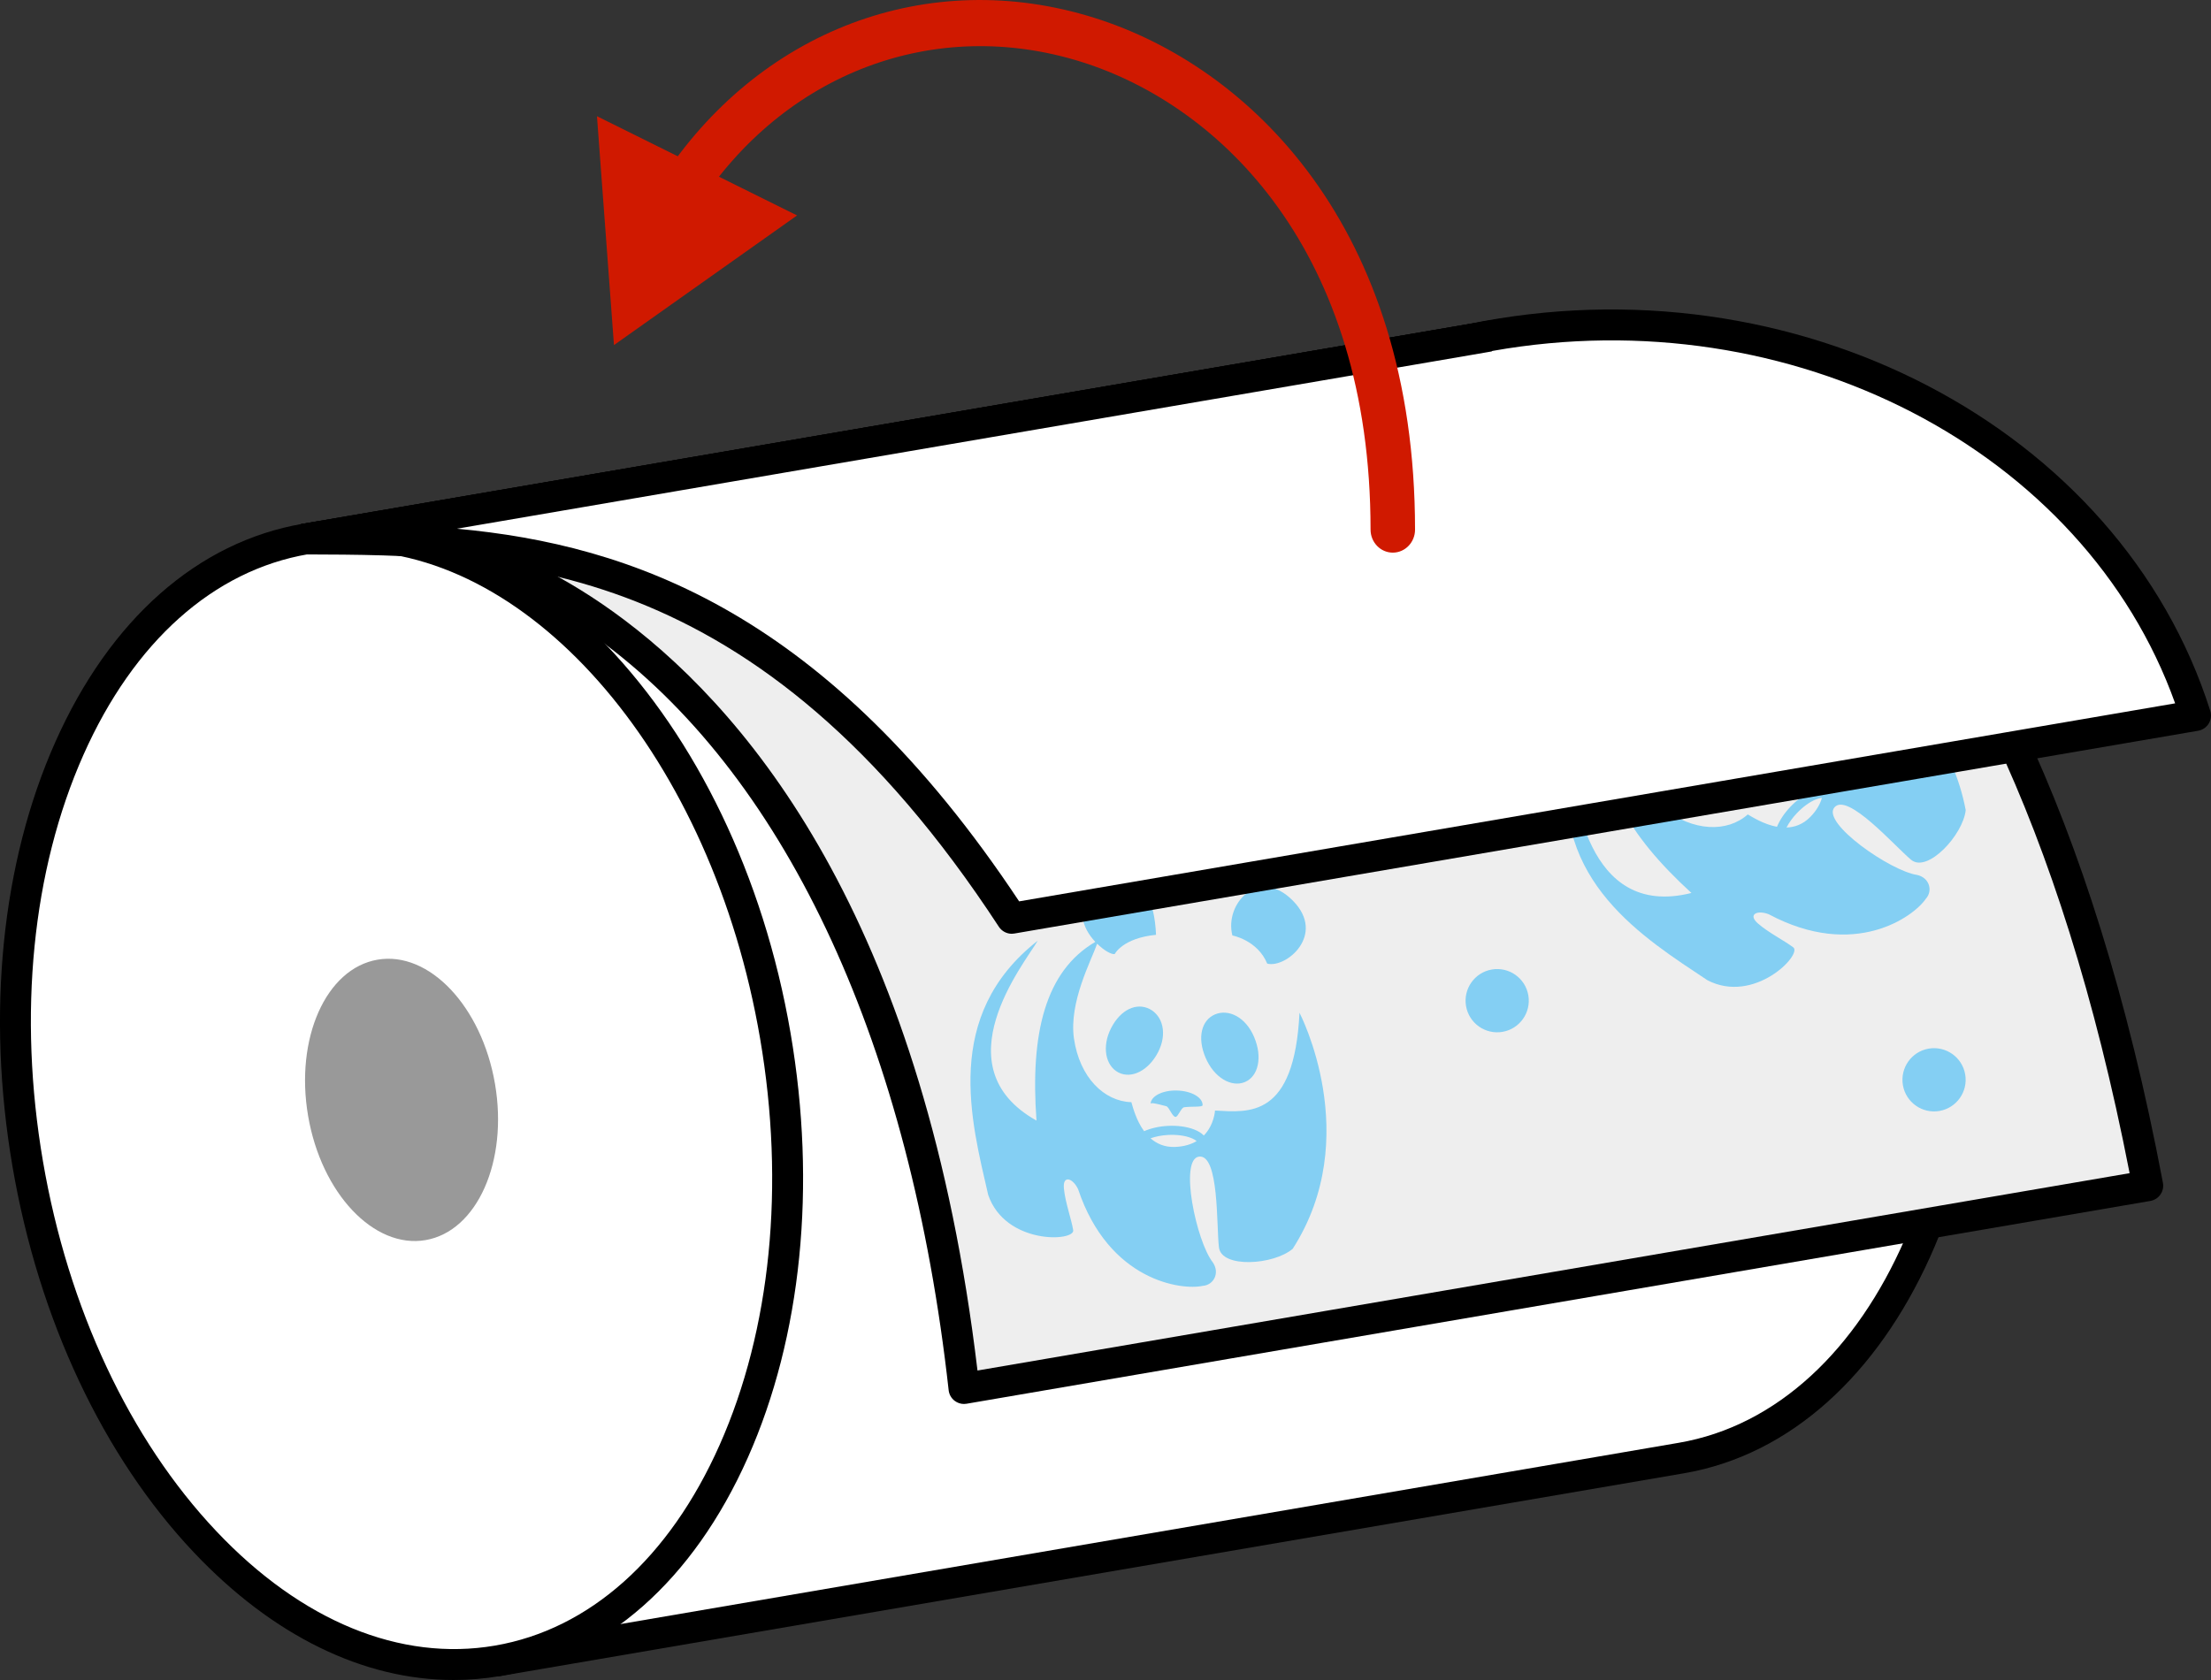 <?xml version="1.0" encoding="utf-8"?>
<!-- Generator: Adobe Illustrator 23.0.2, SVG Export Plug-In . SVG Version: 6.00 Build 0)  -->
<svg version="1.1" id="レイヤー_1" xmlns="http://www.w3.org/2000/svg" xmlns:xlink="http://www.w3.org/1999/xlink" x="0px"
	 y="0px" width="100px" height="76px" viewBox="0 0 100 76" style="enable-background:new 0 0 100 76;" xml:space="preserve">
<rect x="0" y="0" width="100" height="76" fill="#333333" stroke="none"/>
<style type="text/css">
	.st0{fill:#FFFFFF;}
	.st1{fill:#999999;}
	.st2{fill:#EEEEEE;}
	.st3{fill:#84CFF3;}
	.st4{fill:#D01900;}
</style>
<g>
	<g>
		<path class="st0" d="M67.358,15.209c0,0-0.001,0-0.002,0l0,0l-53.535,9.172l8.685,50.75l53.535-9.172l0,0c0.001,0,0.001,0,0.001,0
			c9.338-1.6,14.964-14.258,12.565-28.272C86.21,23.673,76.695,13.609,67.358,15.209z"/>
		<path d="M22.506,75.831c-0.143,0-0.285-0.044-0.403-0.129c-0.152-0.107-0.254-0.27-0.285-0.453l-8.685-50.75
			c-0.065-0.381,0.191-0.742,0.571-0.806l53.536-9.173l0.118,0.689L67.24,14.52c4.756-0.812,9.673,1.172,13.852,5.592
			c4.108,4.345,7.021,10.545,8.204,17.458c2.46,14.371-3.433,27.416-13.136,29.079l-53.537,9.173
			C22.584,75.828,22.545,75.831,22.506,75.831z M14.627,24.953l8.45,49.371l52.847-9.054c8.944-1.533,14.325-13.853,11.995-27.466
			c-1.137-6.643-3.921-12.585-7.841-16.731c-3.848-4.071-8.323-5.907-12.601-5.176l0,0L14.627,24.953z"/>
	</g>
	<g>
		
			<ellipse transform="matrix(0.986 -0.169 0.169 0.986 -8.126 3.773)" class="st0" cx="18.161" cy="49.757" rx="17.153" ry="25.744"/>
		<path d="M20.52,76c-4.081,0-8.185-1.999-11.751-5.771c-4.107-4.345-7.021-10.545-8.204-17.458S0.069,39.042,2.497,33.578
			c2.471-5.56,6.45-9.071,11.204-9.885c9.7-1.66,19.597,8.678,22.056,23.049l0,0c1.183,6.913,0.497,13.729-1.932,19.194
			c-2.471,5.56-6.45,9.071-11.204,9.885C21.924,75.94,21.222,76,20.52,76z M15.789,24.914c-0.617,0-1.235,0.052-1.853,0.157
			c-4.278,0.733-7.888,3.956-10.162,9.076c-2.318,5.215-2.968,11.746-1.831,18.39c1.137,6.643,3.921,12.585,7.841,16.731
			c3.848,4.071,8.325,5.908,12.601,5.176c4.278-0.733,7.888-3.956,10.162-9.076c2.318-5.215,2.968-11.746,1.831-18.39l0,0
			C32.211,34.306,24.113,24.914,15.789,24.914z"/>
	</g>
	<path class="st1" d="M22.388,49.033c0.6,3.504-0.808,6.667-3.141,7.067c-2.334,0.4-4.713-2.115-5.312-5.619
		c-0.6-3.504,0.807-6.667,3.141-7.067C19.41,43.014,21.789,45.529,22.388,49.033z"/>
	<g>
		<path class="st2" d="M97.14,53.64C91.15,21.906,76.695,13.609,67.358,15.209c0,0-0.001,0-0.002,0l-53.535,9.172l0,0
			c9.336-1.598,26.314,7.289,29.779,38.432L97.14,53.64z"/>
		<path d="M43.6,63.513c-0.151,0-0.298-0.049-0.42-0.141c-0.154-0.116-0.253-0.29-0.274-0.482
			c-1.727-15.519-7.239-27.5-15.521-33.738c-4.321-3.255-9.344-4.784-13.439-4.083l-0.008,0.001l0,0
			c-0.38,0.063-0.741-0.19-0.807-0.571c-0.065-0.381,0.191-0.742,0.571-0.806l53.536-9.173c8.355-1.437,24.204,5.167,30.588,38.989
			c0.035,0.185-0.006,0.375-0.113,0.529s-0.271,0.258-0.456,0.29l-53.539,9.174C43.679,63.509,43.64,63.513,43.6,63.513z
			 M20.077,24.02c2.746,0.689,5.54,2.05,8.149,4.016c6.005,4.522,13.613,14.081,15.984,33.964l52.109-8.928
			c-6.262-32.15-21.051-38.512-28.843-37.173L20.077,24.02z"/>
	</g>
	<g>
		<g>
			<path class="st3" d="M54.953,50.239c0,0-0.032,0.644-0.506,1.129c-0.104-0.108-0.25-0.2-0.435-0.272
				c-0.332-0.129-0.761-0.188-1.209-0.162c-0.393,0.021-0.76,0.108-1.057,0.239c-0.357-0.488-0.509-1.084-0.576-1.313
				c-1.228-0.035-2.343-1.116-2.597-2.884c-0.234-1.636,0.784-3.526,1.049-4.284c0.309,0.303,0.642,0.494,0.794,0.468
				c0,0,0.352-0.721,1.869-0.871c-0.064-1.482-0.541-3.112-2.543-1.988c-1.208,0.679-0.784,1.687-0.203,2.308
				c-2.265,1.322-2.949,4.148-2.66,8.084c-4.351-2.437-0.55-7.102,0.055-8.137c-4.313,3.383-3.008,8.153-2.24,11.498
				c0.779,2.266,3.934,2.116,3.845,1.594c-0.089-0.523-0.362-1.26-0.421-1.887c-0.058-0.627,0.411-0.461,0.643,0.037
				c1.398,4.167,4.698,4.581,5.64,4.371c0.484-0.034,0.783-0.575,0.455-1.058c-0.75-0.949-1.535-4.682-0.624-4.788
				c0.911-0.107,0.783,3.145,0.898,4.104c0.115,0.96,2.486,0.798,3.338,0.065c3.245-5.06,0.306-10.676,0.306-10.676
				C58.539,50.603,56.485,50.32,54.953,50.239z M53.147,51.885c-0.472,0.019-0.833-0.147-1.11-0.391
				c0.23-0.081,0.505-0.136,0.789-0.151c0.385-0.021,0.763,0.027,1.037,0.134c0.108,0.041,0.197,0.092,0.258,0.144
				C53.874,51.767,53.558,51.87,53.147,51.885z"/>
			<path class="st3" d="M58.479,40.749c-1.537-1.566-3.113,0.125-2.74,1.57c0,0,1.136,0.209,1.575,1.273
				C58.161,43.815,59.991,42.289,58.479,40.749z"/>
			<path class="st3" d="M56.308,48.948c0.607-0.257,0.801-1.124,0.414-2.035c-0.385-0.911-1.162-1.28-1.77-1.023
				c-0.607,0.258-0.814,1.043-0.428,1.954C54.911,48.756,55.702,49.206,56.308,48.948z"/>
			<path class="st3" d="M52.379,47.597c0.431-0.843,0.203-1.65-0.383-1.951c-0.587-0.302-1.309,0.017-1.741,0.86
				c-0.432,0.842-0.255,1.709,0.331,2.011C51.172,48.817,51.945,48.439,52.379,47.597z"/>
			<path class="st3" d="M52.041,49.934c0.002-0.067,0.276-0.007,0.708,0.109c0.133,0.036,0.267,0.479,0.421,0.484
				c0.11,0.002,0.253-0.423,0.388-0.438c0.39-0.047,0.831,0.005,0.834-0.093c0.009-0.35-0.51-0.648-1.159-0.663
				C52.585,49.314,52.05,49.585,52.041,49.934z"/>
		</g>
		<g>
			<path class="st3" d="M82.06,34.519c0,0,0.419,0.49,0.406,1.169c-0.15-0.007-0.319,0.026-0.503,0.1
				c-0.33,0.135-0.681,0.387-0.989,0.713c-0.272,0.286-0.479,0.601-0.605,0.901c-0.594-0.109-1.114-0.439-1.32-0.559
				c-0.916,0.818-2.469,0.798-3.868-0.313c-1.292-1.028-1.85-3.101-2.177-3.834c0.432,0.008,0.805-0.082,0.898-0.206
				c0,0-0.239-0.767,0.761-1.918c-1.063-1.034-2.528-1.891-3.212,0.301c-0.413,1.323,0.587,1.766,1.436,1.818
				c-0.739,2.517,0.703,5.042,3.614,7.705c-4.835,1.217-5.274-4.785-5.544-5.954c-0.814,5.423,3.408,7.995,6.261,9.898
				c2.122,1.112,4.313-1.165,3.889-1.483c-0.423-0.318-1.127-0.667-1.6-1.083c-0.473-0.415-0.018-0.617,0.493-0.414
				c3.875,2.069,6.56,0.102,7.1-0.698c0.329-0.357,0.174-0.957-0.395-1.082c-1.197-0.175-4.329-2.35-3.739-3.053
				c0.588-0.704,2.727,1.748,3.469,2.367c0.743,0.618,2.355-1.128,2.471-2.246c-1.113-5.908-7.104-7.972-7.104-7.972
				C84.917,32.321,83.228,33.526,82.06,34.519z M81.876,36.958c-0.33,0.337-0.706,0.464-1.075,0.478
				c0.112-0.217,0.274-0.446,0.47-0.651c0.266-0.28,0.573-0.505,0.846-0.615c0.107-0.044,0.206-0.068,0.286-0.073
				C82.323,36.371,82.166,36.663,81.876,36.958z"/>
			<path class="st3" d="M78.111,25.198c-2.192-0.083-2.178,2.229-0.914,3.024c0,0,0.969-0.629,2.019-0.157
				C79.983,27.645,80.267,25.279,78.111,25.198z"/>
			<path class="st3" d="M82.159,32.65c0.265-0.604-0.189-1.367-1.095-1.764c-0.904-0.398-1.723-0.132-1.989,0.473
				c-0.264,0.605,0.125,1.317,1.03,1.714C81.013,33.47,81.895,33.254,82.159,32.65z"/>
			<path class="st3" d="M78.375,34.367c-0.265-0.909-0.985-1.34-1.618-1.156c-0.634,0.184-0.939,0.912-0.675,1.821
				c0.264,0.91,0.988,1.418,1.621,1.235C78.335,36.084,78.638,35.277,78.375,34.367z"/>
			<path class="st3" d="M79.734,36.298c-0.045-0.05,0.196-0.194,0.59-0.407c0.121-0.066,0.523,0.164,0.637,0.063
				c0.081-0.075-0.106-0.482-0.019-0.586c0.251-0.301,0.607-0.567,0.543-0.641c-0.233-0.26-0.815-0.12-1.297,0.314
				C79.704,35.474,79.5,36.038,79.734,36.298z"/>
		</g>
		<path class="st3" d="M88.883,48.606c0.133,0.779-0.39,1.519-1.168,1.652c-0.778,0.133-1.517-0.39-1.65-1.169
			c-0.133-0.778,0.39-1.518,1.167-1.651C88.011,47.305,88.75,47.828,88.883,48.606z"/>
		<path class="st3" d="M69.124,45.027c0.133,0.779-0.39,1.519-1.168,1.652c-0.778,0.133-1.517-0.39-1.65-1.169
			c-0.133-0.778,0.39-1.518,1.167-1.651C68.252,43.725,68.991,44.249,69.124,45.027z"/>
	</g>
	<g>
		<path class="st0" d="M99.301,32.37c-4.177-13.192-18.98-19.87-32.788-17.016c-0.001,0,0.844-0.145,0.843-0.144l-53.535,9.172l0,0
			c9.895,0.034,21.061,0.511,31.941,17.161L99.301,32.37z"/>
		<path d="M45.762,42.242c-0.233,0-0.454-0.118-0.585-0.317C34.216,25.151,22.906,25.112,13.818,25.081
			c-0.363-0.002-0.664-0.28-0.694-0.642c-0.03-0.361,0.221-0.686,0.578-0.747l52.686-9.027c14.757-3.046,29.508,4.638,33.579,17.493
			c0.061,0.193,0.036,0.402-0.07,0.575c-0.105,0.172-0.28,0.291-0.479,0.325l-53.54,9.173C45.84,42.238,45.801,42.242,45.762,42.242
			z M20.667,23.918c7.886,0.728,16.753,3.784,25.427,16.858l52.284-8.958c-4.105-11.478-17.373-18.337-30.86-15.946
			c-0.015,0.005-0.031,0.009-0.046,0.013l0.002,0.012l-0.302,0.052c-0.019,0.003-0.038,0.007-0.056,0.01l-0.479,0.082
			c-0.007,0.001-0.014,0.003-0.021,0.004L20.667,23.918z"/>
	</g>
</g>
<g>
	<path class="st4" d="M62.994,25c-0.556,0-1.006-0.466-1.006-1.041c0-12.575-6.755-19.175-13.076-21.159
		c-6.637-2.083-13.454,0.492-17.37,6.559c-0.309,0.478-0.933,0.606-1.396,0.287c-0.462-0.319-0.586-0.966-0.278-1.444
		c4.42-6.847,12.124-9.75,19.628-7.395C56.507,3.007,64,10.246,64,23.959C64,24.534,63.549,25,62.994,25z"/>
	<g>
		<polygon class="st4" points="27,5.258 27.769,15.611 36.05,9.746 		"/>
	</g>
</g>
<g>
</g>
<g>
</g>
<g>
</g>
<g>
</g>
<g>
</g>
<g>
</g>
<g>
</g>
<g>
</g>
<g>
</g>
<g>
</g>
<g>
</g>
<g>
</g>
<g>
</g>
<g>
</g>
<g>
</g>
</svg>

